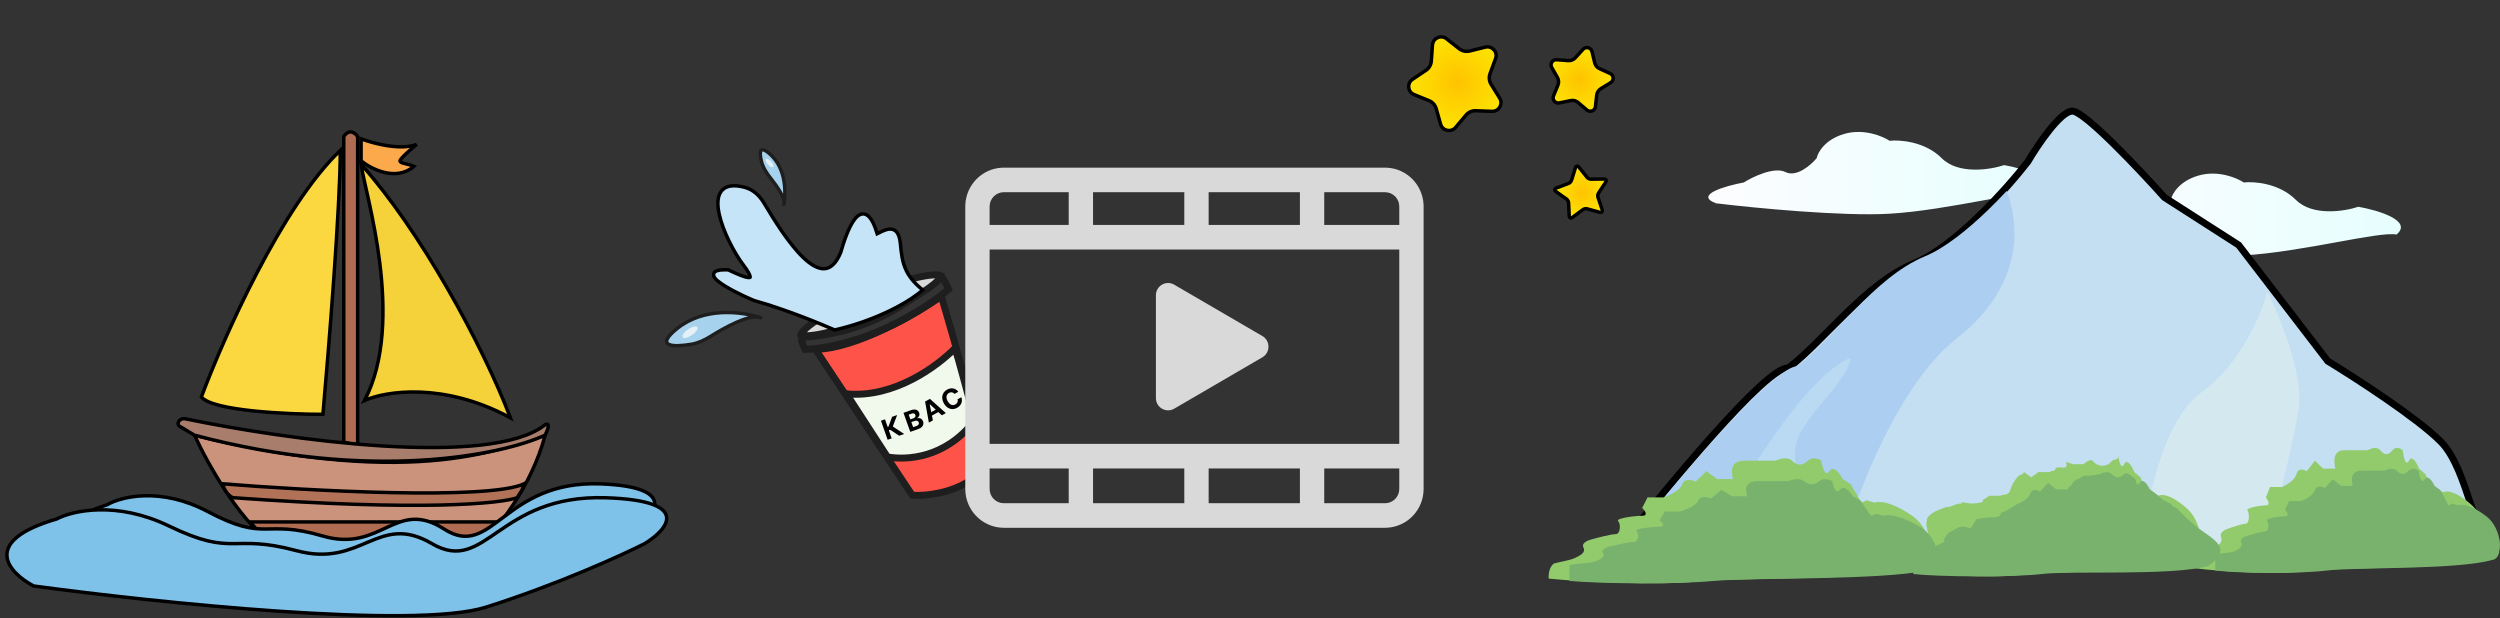 <svg width="360" height="89" viewBox="0 0 360 89" fill="none" xmlns="http://www.w3.org/2000/svg">
<rect x="0" y="0" width="360" height="89" fill="#333333" stroke="none"/>
<path d="M206.278 6.474C206.35 5.475 207.509 4.962 208.297 5.581L210.129 7.022C210.553 7.355 211.107 7.474 211.63 7.345L213.892 6.786C214.865 6.545 215.712 7.49 215.366 8.431L214.561 10.618C214.376 11.124 214.434 11.688 214.719 12.146L215.95 14.125C216.479 14.975 215.842 16.072 214.841 16.034L212.511 15.946C211.973 15.925 211.455 16.154 211.107 16.566L209.605 18.349C208.959 19.114 207.72 18.848 207.447 17.884L206.811 15.642C206.664 15.123 206.287 14.7 205.787 14.497L203.628 13.62C202.7 13.243 202.571 11.981 203.403 11.423L205.339 10.126C205.787 9.826 206.071 9.336 206.11 8.799L206.278 6.474Z" fill="url(#paint0_radial_444_23)" stroke="black" stroke-width="0.5"/>
<path d="M227.964 7.096C228.37 6.652 229.106 6.841 229.247 7.426L229.637 9.044C229.728 9.418 229.986 9.731 230.336 9.89L231.852 10.577C232.399 10.826 232.447 11.585 231.935 11.899L230.516 12.771C230.188 12.972 229.971 13.314 229.928 13.697L229.743 15.351C229.676 15.948 228.968 16.228 228.51 15.838L227.244 14.758C226.951 14.508 226.558 14.407 226.181 14.484L224.551 14.819C223.962 14.94 223.477 14.354 223.707 13.799L224.342 12.26C224.489 11.904 224.464 11.5 224.274 11.165L223.451 9.718C223.155 9.195 223.562 8.553 224.161 8.6L225.821 8.729C226.205 8.759 226.582 8.609 226.842 8.325L227.964 7.096Z" fill="url(#paint1_radial_444_23)" stroke="black" stroke-width="0.5"/>
<path d="M226.882 24.092C226.942 23.902 227.191 23.855 227.316 24.011L228.524 25.521C228.668 25.702 228.887 25.806 229.118 25.803L231.052 25.78C231.252 25.777 231.373 26 231.264 26.167L230.2 27.782C230.073 27.975 230.042 28.216 230.116 28.435L230.736 30.266C230.8 30.456 230.626 30.641 230.432 30.588L228.568 30.075C228.345 30.014 228.107 30.059 227.921 30.197L226.371 31.352C226.21 31.472 225.981 31.363 225.972 31.163L225.882 29.232C225.872 29.002 225.756 28.788 225.567 28.655L223.989 27.537C223.826 27.421 223.858 27.169 224.046 27.099L225.855 26.417C226.071 26.336 226.238 26.159 226.307 25.939L226.882 24.092Z" fill="url(#paint2_radial_444_23)" stroke="black" stroke-width="0.5"/>
<path d="M131.362 71.314L117.418 50.295C123.177 50.264 131.912 45.199 135.56 42.671C137.403 48.964 141.29 62.602 142.094 66.804C139.438 70.787 133.833 71.47 131.362 71.314Z" fill="#FE5348"/>
<path d="M127.788 65.801L121.895 56.715C128.809 57.367 135.023 52.68 137.517 50.15C137.962 51.445 139.043 55.616 140.387 60.506C136.098 66.103 130.453 66.262 127.788 65.801Z" fill="#F1F8EC"/>
<path d="M131.362 71.314L117.418 50.295C123.177 50.264 131.912 45.199 135.56 42.671C137.403 48.964 141.29 62.602 142.094 66.804C139.438 70.787 133.833 71.47 131.362 71.314Z" stroke="#1E1E1E"/>
<path d="M127.788 65.801L121.895 56.715C128.809 57.367 135.023 52.68 137.517 50.15C137.962 51.445 139.043 55.616 140.387 60.506C136.098 66.103 130.453 66.262 127.788 65.801Z" stroke="#1E1E1E"/>
<path d="M115.946 50.32C115.946 50.32 114.959 48.604 115.705 48.557C126.333 47.885 132.565 42.117 135.367 39.874C135.58 39.703 136.185 40.63 136.608 41.638C128.521 48.356 119.464 50.226 115.946 50.32Z" stroke="#1E1E1E"/>
<path d="M124.777 42.408C127.679 41.188 130.389 40.314 132.418 39.882C133.437 39.666 134.259 39.566 134.839 39.58C135.131 39.587 135.331 39.624 135.455 39.67C135.502 39.687 135.529 39.703 135.544 39.713C135.541 39.731 135.533 39.762 135.513 39.807C135.458 39.928 135.344 40.096 135.145 40.309C134.75 40.734 134.103 41.251 133.236 41.827C131.507 42.974 128.986 44.298 126.083 45.518C123.181 46.738 120.471 47.612 118.442 48.044C117.423 48.261 116.601 48.361 116.021 48.346C115.73 48.339 115.53 48.303 115.406 48.257C115.358 48.24 115.33 48.224 115.315 48.214C115.319 48.196 115.327 48.165 115.348 48.12C115.402 47.999 115.516 47.83 115.715 47.617C116.11 47.193 116.757 46.675 117.625 46.099C119.353 44.952 121.874 43.628 124.777 42.408Z" fill="#D9D9D9" stroke="#1E1E1E"/>
<path d="M109.552 45.772C109.456 45.738 109.353 45.703 109.246 45.669C107.738 45.357 104.54 47.045 102.318 48.44C101.469 48.972 100.555 49.406 99.567 49.572C96.928 50.013 94.204 49.951 97.552 47.272C101.387 44.204 106.753 44.874 109.246 45.669C109.358 45.692 109.46 45.726 109.552 45.772Z" fill="#A6D2ED" stroke="#1E1E1E" stroke-width="0.5" stroke-linejoin="round"/>
<ellipse cx="99.368" cy="47.835" rx="1.279" ry="0.5" transform="rotate(-34.603 99.368 47.835)" fill="#E5F1F6"/>
<path d="M112.865 29.442C112.878 29.38 112.89 29.315 112.903 29.246C112.962 28.413 111.984 26.936 111.057 25.771C110.446 25.003 109.879 24.176 109.641 23.211C109.309 21.867 109.369 20.772 111.015 22.321C113.157 24.338 113.181 27.656 112.903 29.246C112.897 29.316 112.885 29.382 112.865 29.442Z" fill="#A6D2ED" stroke="#1E1E1E" stroke-width="0.5" stroke-linejoin="round"/>
<ellipse cx="0.768" cy="0.309" rx="0.768" ry="0.309" transform="matrix(0.676 0.737 -0.725 0.689 110.526 22.699)" fill="#E5F1F6"/>
<path d="M103.854 27.551C104.449 26.753 105.569 26.532 107.25 26.978C108.445 27.295 109.374 28.171 109.988 29.198C111.45 31.641 113.589 35.124 115.713 37.134C116.782 38.146 117.794 38.731 118.674 38.698C119.516 38.665 120.353 38.053 121.062 36.364C121.265 35.642 121.553 34.714 121.901 33.828C122.249 32.941 122.665 32.073 123.13 31.501C123.362 31.216 123.623 30.983 123.915 30.87C124.223 30.752 124.545 30.777 124.853 30.974C125.146 31.162 125.414 31.497 125.664 31.975C125.887 32.399 126.102 32.954 126.315 33.655C126.569 33.525 126.841 33.386 127.101 33.272C127.454 33.116 127.832 32.988 128.19 32.988C128.566 32.988 128.915 33.131 129.177 33.492C129.427 33.836 129.585 34.36 129.654 35.097C129.79 36.541 129.924 37.771 130.509 38.971C130.955 39.885 131.672 40.794 132.88 41.759C131.014 43.368 127.9 45.07 124.194 46.362C122.818 46.841 121.469 47.224 120.193 47.513C115.005 45.255 110.515 43.807 108.801 43.338C108.796 43.337 108.791 43.338 108.788 43.337C108.772 43.334 108.755 43.328 108.739 43.324C108.708 43.314 108.668 43.3 108.625 43.283C108.538 43.251 108.421 43.205 108.283 43.147C108.006 43.031 107.633 42.866 107.213 42.669C106.373 42.276 105.333 41.753 104.478 41.234C104.051 40.975 103.663 40.712 103.367 40.465C103.22 40.342 103.089 40.217 102.988 40.095C102.89 39.975 102.805 39.842 102.769 39.7C102.73 39.548 102.748 39.385 102.854 39.245C102.951 39.116 103.101 39.033 103.266 38.979C103.513 38.897 103.862 38.855 104.322 38.851L104.82 38.859L104.87 38.861L104.916 38.882C105.391 39.105 105.943 39.365 106.463 39.577C106.991 39.791 107.457 39.943 107.769 39.967C107.93 39.98 107.996 39.953 108.013 39.941C108.015 39.939 108.017 39.937 108.02 39.93C108.024 39.918 108.03 39.887 108.022 39.828C108.005 39.706 107.935 39.511 107.775 39.225C107.616 38.944 107.378 38.59 107.044 38.153C105.771 36.483 104.085 33.315 103.55 30.768C103.416 30.129 103.351 29.518 103.388 28.974C103.425 28.431 103.565 27.938 103.854 27.551Z" fill="#C5E4F8"/>
<path d="M103.854 27.551L103.653 27.402L103.653 27.402L103.854 27.551ZM107.25 26.978L107.314 26.736L107.314 26.736L107.25 26.978ZM109.988 29.198L109.774 29.326L109.774 29.326L109.988 29.198ZM115.713 37.134L115.541 37.316L115.541 37.316L115.713 37.134ZM118.674 38.698L118.684 38.947L118.684 38.947L118.674 38.698ZM121.062 36.364L121.292 36.46L121.298 36.446L121.302 36.431L121.062 36.364ZM121.901 33.828L121.668 33.737L121.668 33.737L121.901 33.828ZM123.13 31.501L122.936 31.344L122.936 31.344L123.13 31.501ZM123.915 30.87L123.826 30.637L123.825 30.637L123.915 30.87ZM124.853 30.974L124.988 30.763L124.987 30.763L124.853 30.974ZM125.664 31.975L125.886 31.859L125.886 31.859L125.664 31.975ZM126.315 33.655L126.075 33.727L126.162 34.013L126.428 33.877L126.315 33.655ZM127.101 33.272L127 33.043L127 33.043L127.101 33.272ZM128.19 32.988L128.19 32.738H128.19V32.988ZM129.177 33.492L129.379 33.345L129.379 33.345L129.177 33.492ZM129.654 35.097L129.903 35.074V35.074L129.654 35.097ZM130.509 38.971L130.284 39.081L130.284 39.081L130.509 38.971ZM132.88 41.759L133.043 41.949L133.271 41.752L133.036 41.564L132.88 41.759ZM124.194 46.362L124.277 46.598H124.277L124.194 46.362ZM120.193 47.513L120.093 47.742L120.168 47.775L120.248 47.757L120.193 47.513ZM108.801 43.338L108.867 43.097L108.859 43.095L108.851 43.093L108.801 43.338ZM108.788 43.337L108.731 43.581L108.738 43.582L108.788 43.337ZM108.739 43.324L108.665 43.562L108.665 43.562L108.739 43.324ZM108.625 43.283L108.538 43.518L108.538 43.518L108.625 43.283ZM108.283 43.147L108.187 43.377L108.187 43.377L108.283 43.147ZM107.213 42.669L107.107 42.896L107.107 42.896L107.213 42.669ZM104.478 41.234L104.348 41.447L104.348 41.447L104.478 41.234ZM103.367 40.465L103.207 40.657L103.207 40.657L103.367 40.465ZM102.988 40.095L102.796 40.254L102.796 40.254L102.988 40.095ZM102.769 39.7L102.527 39.762L102.527 39.763L102.769 39.7ZM102.854 39.245L102.654 39.094L102.654 39.094L102.854 39.245ZM103.266 38.979L103.187 38.742L103.187 38.742L103.266 38.979ZM104.322 38.851L104.326 38.601L104.32 38.601L104.322 38.851ZM104.82 38.859L104.83 38.609L104.824 38.609L104.82 38.859ZM104.87 38.861L104.976 38.634L104.931 38.613L104.88 38.611L104.87 38.861ZM104.916 38.882L105.022 38.656L105.022 38.656L104.916 38.882ZM106.463 39.577L106.369 39.808L106.369 39.808L106.463 39.577ZM107.769 39.967L107.749 40.216L107.749 40.216L107.769 39.967ZM108.013 39.941L108.16 40.143L108.16 40.143L108.013 39.941ZM108.02 39.93L108.257 40.01L108.257 40.008L108.02 39.93ZM108.022 39.828L108.269 39.795L108.269 39.795L108.022 39.828ZM107.775 39.225L107.992 39.102L107.992 39.102L107.775 39.225ZM107.044 38.153L107.243 38.001L107.243 38.001L107.044 38.153ZM103.55 30.768L103.305 30.819L103.305 30.819L103.55 30.768ZM103.388 28.974L103.138 28.957L103.138 28.957L103.388 28.974ZM103.854 27.551L104.054 27.701C104.554 27.03 105.534 26.781 107.186 27.22L107.25 26.978L107.314 26.736C105.604 26.282 104.344 26.476 103.653 27.402L103.854 27.551ZM107.25 26.978L107.186 27.22C108.3 27.515 109.182 28.337 109.774 29.326L109.988 29.198L110.203 29.069C109.566 28.005 108.59 27.075 107.314 26.736L107.25 26.978ZM109.988 29.198L109.774 29.326C111.231 31.763 113.387 35.277 115.541 37.316L115.713 37.134L115.885 36.953C113.79 34.97 111.669 31.52 110.203 29.069L109.988 29.198ZM115.713 37.134L115.541 37.316C116.618 38.335 117.695 38.985 118.684 38.947L118.674 38.698L118.664 38.448C117.893 38.477 116.947 37.958 115.885 36.953L115.713 37.134ZM118.674 38.698L118.684 38.947C119.67 38.909 120.568 38.186 121.292 36.46L121.062 36.364L120.831 36.267C120.137 37.921 119.362 38.421 118.664 38.448L118.674 38.698ZM121.062 36.364L121.302 36.431C121.505 35.714 121.79 34.795 122.133 33.92L121.901 33.828L121.668 33.737C121.316 34.633 121.026 35.57 120.821 36.296L121.062 36.364ZM121.901 33.828L122.133 33.92C122.479 33.037 122.885 32.199 123.324 31.659L123.13 31.501L122.936 31.344C122.446 31.947 122.018 32.845 121.668 33.737L121.901 33.828ZM123.13 31.501L123.324 31.659C123.543 31.389 123.772 31.194 124.005 31.104L123.915 30.87L123.825 30.637C123.475 30.772 123.18 31.044 122.936 31.344L123.13 31.501ZM123.915 30.87L124.005 31.104C124.238 31.014 124.477 31.031 124.718 31.184L124.853 30.974L124.987 30.763C124.613 30.524 124.208 30.491 123.826 30.637L123.915 30.87ZM124.853 30.974L124.718 31.184C124.958 31.339 125.201 31.63 125.443 32.091L125.664 31.975L125.886 31.859C125.626 31.364 125.333 30.985 124.988 30.763L124.853 30.974ZM125.664 31.975L125.443 32.091C125.656 32.496 125.866 33.035 126.075 33.727L126.315 33.655L126.554 33.582C126.339 32.873 126.118 32.302 125.886 31.859L125.664 31.975ZM126.315 33.655L126.428 33.877C126.684 33.747 126.95 33.611 127.201 33.501L127.101 33.272L127 33.043C126.733 33.16 126.454 33.303 126.201 33.432L126.315 33.655ZM127.101 33.272L127.201 33.501C127.547 33.349 127.886 33.238 128.19 33.238L128.19 32.988V32.738C127.778 32.738 127.361 32.884 127 33.043L127.101 33.272ZM128.19 32.988L128.19 33.238C128.494 33.238 128.764 33.348 128.975 33.639L129.177 33.492L129.379 33.345C129.065 32.913 128.638 32.738 128.19 32.738L128.19 32.988ZM129.177 33.492L128.975 33.638C129.186 33.929 129.338 34.401 129.406 35.12L129.654 35.097L129.903 35.074C129.833 34.319 129.668 33.742 129.379 33.345L129.177 33.492ZM129.654 35.097L129.406 35.12C129.541 36.56 129.676 37.834 130.284 39.081L130.509 38.971L130.734 38.861C130.171 37.708 130.039 36.522 129.903 35.074L129.654 35.097ZM130.509 38.971L130.284 39.081C130.749 40.034 131.492 40.97 132.724 41.955L132.88 41.759L133.036 41.564C131.851 40.617 131.16 39.736 130.734 38.861L130.509 38.971ZM132.88 41.759L132.717 41.57C130.882 43.152 127.8 44.841 124.112 46.126L124.194 46.362L124.277 46.598C128.001 45.3 131.146 43.585 133.043 41.949L132.88 41.759ZM124.194 46.362L124.112 46.126C122.744 46.602 121.405 46.982 120.137 47.269L120.193 47.513L120.248 47.757C121.534 47.465 122.891 47.081 124.277 46.598L124.194 46.362ZM120.193 47.513L120.292 47.284C115.094 45.021 110.593 43.569 108.867 43.097L108.801 43.338L108.735 43.579C110.437 44.044 114.916 45.489 120.093 47.742L120.193 47.513ZM108.801 43.338L108.851 43.093C108.837 43.09 108.826 43.089 108.817 43.089C108.808 43.088 108.801 43.088 108.798 43.088C108.798 43.088 108.797 43.088 108.797 43.088C108.796 43.088 108.796 43.088 108.797 43.088C108.797 43.088 108.799 43.088 108.801 43.088C108.804 43.088 108.808 43.088 108.814 43.089C108.82 43.089 108.828 43.09 108.838 43.092L108.788 43.337L108.738 43.582C108.749 43.584 108.758 43.586 108.765 43.586C108.772 43.587 108.777 43.587 108.78 43.587C108.784 43.587 108.787 43.587 108.788 43.587C108.789 43.587 108.789 43.587 108.789 43.587C108.79 43.587 108.789 43.587 108.789 43.587C108.789 43.587 108.784 43.587 108.778 43.587C108.771 43.587 108.762 43.585 108.751 43.583L108.801 43.338ZM108.788 43.337L108.845 43.094C108.838 43.092 108.828 43.089 108.813 43.085L108.739 43.324L108.665 43.562C108.682 43.568 108.706 43.575 108.731 43.581L108.788 43.337ZM108.739 43.324L108.813 43.085C108.789 43.077 108.755 43.065 108.712 43.049L108.625 43.283L108.538 43.518C108.582 43.534 108.626 43.55 108.665 43.562L108.739 43.324ZM108.625 43.283L108.712 43.049C108.629 43.018 108.516 42.973 108.38 42.916L108.283 43.147L108.187 43.377C108.327 43.436 108.447 43.484 108.538 43.518L108.625 43.283ZM108.283 43.147L108.38 42.916C108.107 42.802 107.737 42.638 107.319 42.443L107.213 42.669L107.107 42.896C107.53 43.094 107.906 43.26 108.187 43.377L108.283 43.147ZM107.213 42.669L107.319 42.443C106.483 42.052 105.452 41.532 104.607 41.02L104.478 41.234L104.348 41.447C105.214 41.973 106.263 42.501 107.107 42.896L107.213 42.669ZM104.478 41.234L104.607 41.02C104.185 40.764 103.81 40.509 103.528 40.273L103.367 40.465L103.207 40.657C103.516 40.916 103.916 41.186 104.348 41.447L104.478 41.234ZM103.367 40.465L103.528 40.273C103.387 40.156 103.269 40.042 103.181 39.936L102.988 40.095L102.796 40.254C102.91 40.392 103.052 40.528 103.207 40.657L103.367 40.465ZM102.988 40.095L103.181 39.936C103.093 39.829 103.034 39.729 103.011 39.638L102.769 39.7L102.527 39.763C102.576 39.955 102.686 40.122 102.796 40.254L102.988 40.095ZM102.769 39.7L103.011 39.639C102.988 39.548 103 39.466 103.054 39.395L102.854 39.245L102.654 39.094C102.496 39.305 102.472 39.548 102.527 39.762L102.769 39.7ZM102.854 39.245L103.053 39.395C103.107 39.324 103.202 39.263 103.344 39.216L103.266 38.979L103.187 38.742C102.999 38.804 102.794 38.908 102.654 39.094L102.854 39.245ZM103.266 38.979L103.344 39.216C103.554 39.147 103.873 39.105 104.325 39.101L104.322 38.851L104.32 38.601C103.851 38.605 103.471 38.648 103.187 38.742L103.266 38.979ZM104.322 38.851L104.319 39.101L104.817 39.109L104.82 38.859L104.824 38.609L104.326 38.601L104.322 38.851ZM104.82 38.859L104.811 39.109L104.86 39.111L104.87 38.861L104.88 38.611L104.83 38.609L104.82 38.859ZM104.87 38.861L104.764 39.087L104.81 39.109L104.916 38.882L105.022 38.656L104.976 38.634L104.87 38.861ZM104.916 38.882L104.81 39.109C105.283 39.33 105.841 39.593 106.369 39.808L106.463 39.577L106.557 39.345C106.044 39.136 105.499 38.879 105.022 38.656L104.916 38.882ZM106.463 39.577L106.369 39.808C106.896 40.023 107.395 40.189 107.749 40.216L107.769 39.967L107.788 39.718C107.519 39.697 107.086 39.56 106.557 39.345L106.463 39.577ZM107.769 39.967L107.749 40.216C107.845 40.224 107.923 40.221 107.987 40.21C108.044 40.2 108.108 40.181 108.16 40.143L108.013 39.941L107.866 39.739C107.886 39.724 107.902 39.718 107.905 39.717C107.91 39.715 107.91 39.716 107.903 39.717C107.889 39.719 107.853 39.723 107.788 39.718L107.769 39.967ZM108.013 39.941L108.16 40.143C108.168 40.137 108.196 40.117 108.221 40.081C108.242 40.051 108.252 40.023 108.257 40.01L108.02 39.93L107.783 39.851C107.785 39.845 107.793 39.821 107.812 39.794C107.834 39.761 107.86 39.743 107.866 39.739L108.013 39.941ZM108.02 39.93L108.257 40.008C108.276 39.951 108.281 39.88 108.269 39.795L108.022 39.828L107.774 39.862C107.776 39.877 107.775 39.883 107.776 39.882C107.776 39.881 107.776 39.878 107.777 39.873C107.778 39.869 107.779 39.862 107.782 39.852L108.02 39.93ZM108.022 39.828L108.269 39.795C108.246 39.625 108.159 39.398 107.992 39.102L107.775 39.225L107.557 39.348C107.712 39.623 107.763 39.786 107.774 39.862L108.022 39.828ZM107.775 39.225L107.992 39.102C107.826 38.807 107.58 38.444 107.243 38.001L107.044 38.153L106.845 38.304C107.175 38.737 107.406 39.08 107.557 39.348L107.775 39.225ZM107.044 38.153L107.243 38.001C105.986 36.353 104.321 33.219 103.795 30.716L103.55 30.768L103.305 30.819C103.85 33.411 105.555 36.612 106.845 38.304L107.044 38.153ZM103.55 30.768L103.795 30.716C103.663 30.091 103.602 29.504 103.637 28.991L103.388 28.974L103.138 28.957C103.099 29.531 103.168 30.166 103.305 30.819L103.55 30.768ZM103.388 28.974L103.637 28.991C103.672 28.478 103.804 28.036 104.054 27.701L103.854 27.551L103.653 27.402C103.327 27.839 103.178 28.384 103.138 28.957L103.388 28.974Z" fill="black"/>
<path d="M129.48 62.746L128.188 61.885L127.99 61.955L128.4 63.125L127.82 63.328L126.857 60.583L127.437 60.38L127.822 61.476L127.938 61.435L128.465 60.019L129.188 59.766L128.563 61.415L130.2 62.493L129.48 62.746Z" fill="black"/>
<path d="M131.079 62.19L130.104 59.449L131.201 59.058C131.403 58.986 131.582 58.957 131.738 58.968C131.894 58.98 132.025 59.027 132.13 59.109C132.235 59.19 132.312 59.3 132.361 59.437C132.399 59.544 132.412 59.646 132.398 59.742C132.383 59.838 132.348 59.925 132.291 60.003C132.235 60.08 132.164 60.147 132.076 60.202L132.085 60.229C132.191 60.196 132.299 60.191 132.41 60.213C132.521 60.235 132.623 60.284 132.715 60.362C132.806 60.439 132.876 60.545 132.924 60.68C132.976 60.825 132.986 60.968 132.954 61.108C132.923 61.246 132.849 61.374 132.733 61.489C132.616 61.605 132.455 61.7 132.25 61.773L131.079 62.19ZM131.49 61.51L131.963 61.342C132.124 61.284 132.231 61.211 132.283 61.123C132.335 61.035 132.342 60.938 132.305 60.835C132.278 60.759 132.236 60.699 132.179 60.654C132.122 60.609 132.054 60.582 131.974 60.573C131.895 60.564 131.81 60.576 131.717 60.609L131.231 60.782L131.49 61.51ZM131.092 60.389L131.521 60.237C131.601 60.208 131.666 60.169 131.718 60.12C131.77 60.069 131.805 60.011 131.822 59.947C131.84 59.882 131.837 59.814 131.811 59.742C131.776 59.642 131.712 59.575 131.62 59.54C131.529 59.504 131.419 59.509 131.29 59.554L130.85 59.711L131.092 60.389Z" fill="black"/>
<path d="M134.335 60.531L133.76 60.854L133.213 57.825L133.904 57.438L136.202 59.484L135.627 59.806L133.893 58.206L133.874 58.217L134.335 60.531ZM133.739 59.554L135.097 58.792L135.332 59.211L133.974 59.973L133.739 59.554Z" fill="black"/>
<path d="M137.991 56.417L137.448 56.722C137.399 56.657 137.344 56.606 137.283 56.569C137.221 56.53 137.156 56.505 137.086 56.493C137.016 56.481 136.944 56.483 136.87 56.497C136.796 56.511 136.723 56.539 136.651 56.58C136.519 56.653 136.423 56.75 136.362 56.87C136.301 56.989 136.278 57.126 136.294 57.279C136.309 57.433 136.366 57.597 136.465 57.773C136.567 57.954 136.679 58.091 136.801 58.184C136.925 58.276 137.053 58.327 137.186 58.335C137.318 58.343 137.449 58.311 137.577 58.239C137.648 58.199 137.71 58.152 137.76 58.099C137.811 58.045 137.851 57.987 137.878 57.923C137.905 57.859 137.92 57.792 137.922 57.722C137.924 57.651 137.913 57.578 137.887 57.503L138.431 57.201C138.482 57.326 138.51 57.458 138.515 57.597C138.52 57.736 138.499 57.874 138.452 58.012C138.406 58.148 138.332 58.278 138.23 58.4C138.129 58.521 137.997 58.627 137.834 58.719C137.608 58.846 137.377 58.908 137.141 58.906C136.906 58.903 136.682 58.833 136.47 58.697C136.259 58.56 136.076 58.354 135.921 58.078C135.766 57.801 135.686 57.537 135.681 57.285C135.676 57.032 135.735 56.805 135.856 56.603C135.977 56.401 136.149 56.237 136.372 56.112C136.519 56.029 136.667 55.974 136.816 55.945C136.965 55.915 137.111 55.913 137.253 55.937C137.394 55.961 137.528 56.013 137.653 56.092C137.778 56.172 137.891 56.28 137.991 56.417Z" fill="black"/>
<path fill-rule="evenodd" clip-rule="evenodd" d="M199.737 75.992C202.669 75.842 205 73.397 205 70.402V29.741L204.993 29.453C204.849 26.59 202.574 24.295 199.737 24.15L199.451 24.143H144.549L144.263 24.15C141.426 24.295 139.151 26.59 139.007 29.453L139 29.741V70.402C139 73.397 141.331 75.842 144.263 75.992L144.549 76H199.451L199.737 75.992ZM142.504 29.741C142.504 28.602 143.42 27.678 144.549 27.678H153.894V32.393H142.504V29.741ZM174.044 27.678H187.186V32.393H174.044V27.678ZM190.69 27.678H199.451C200.58 27.678 201.496 28.602 201.496 29.741V32.393H190.69V27.678ZM157.398 27.678H170.54V32.393H157.398V27.678ZM142.504 35.928H201.496V63.919H142.504V35.928ZM144.549 72.464C143.42 72.464 142.504 71.541 142.504 70.402V67.455H153.894V72.464H144.549ZM157.398 67.455H170.54V72.464H157.398V67.455ZM174.044 67.455H187.186V72.464H174.044V67.455ZM190.69 67.455H201.496V70.402C201.496 71.505 200.637 72.406 199.556 72.461L199.451 72.464H190.69V67.455Z" fill="#D9D9D9"/>
<path d="M181.783 51.453C182.951 50.772 182.951 49.071 181.783 48.391L169.08 40.991C167.912 40.31 166.451 41.161 166.451 42.522V57.322C166.451 58.683 167.912 59.533 169.08 58.853L181.783 51.453Z" fill="#D9D9D9"/>
<path d="M52 23.165V20C56.48 21.582 59.2 21.187 60 20.791C59.2 21.451 57.6 22.848 57.6 23.165C57.6 23.561 58.8 23.561 59.6 23.956C57.04 26.172 53.467 24.352 52 23.165Z" fill="#FBA94A" stroke="black" stroke-width="0.5"/>
<path d="M51.5 64.163L49.5 63.663V19.663C50.3 18.463 51.167 19.163 51.5 19.663V64.163Z" fill="#B06C51" stroke="black" stroke-width="0.5"/>
<path d="M40 78.663C35.2 76.263 30 66.996 28 62.663C60.5 70.663 73 64.163 78.5 62.663C76.5 70.263 71.333 76.496 69 78.663H40Z" fill="#CB927C" stroke="black" stroke-width="0.5"/>
<path d="M25.859 61.378L28 62.663C53.6 69.463 72.333 65.496 78.5 62.663C78.833 61.996 79.3 60.763 78.5 61.163C70.624 67.463 41.106 63.297 26.673 60.304C26.27 60.22 25.872 60.42 25.687 60.788C25.582 60.999 25.657 61.257 25.859 61.378Z" fill="#A87D6C" stroke="black" stroke-width="0.5"/>
<path d="M75.5 69.663C70.3 72.063 44.333 70.663 32 69.663C32.167 69.996 32.5 71.163 33.5 71.663C61.1 73.663 72.167 72.496 74.5 71.663C75 70.663 75 71.163 75.5 69.663Z" fill="#B27258" stroke="black" stroke-width="0.5"/>
<path d="M40 78.663C39.2 78.663 37 76.329 36 75.163H72L69 78.663H40Z" fill="#B06C51" stroke="black" stroke-width="0.5"/>
<path d="M49 21.663C40.6 29.663 32.167 48.663 29 57.163C30.6 59.163 41.333 59.663 46.5 59.663C47.333 50.329 49 29.663 49 21.663Z" fill="#FBD740" stroke="black" stroke-width="0.5"/>
<path d="M73.5 60.163C63.9 54.963 55.5 56.329 52.5 57.663C58.5 46.163 52.5 27.663 52 23.663C60.5 33.163 69.5 49.663 73.5 60.163Z" fill="#F5D239" stroke="black" stroke-width="0.5"/>
<path d="M29.942 73.678C23.142 70.079 17.442 71.512 15.442 72.678C5.442 75.878 9.276 80.345 12.442 82.178C28.109 84.512 61.742 88.379 70.942 85.178C80.142 81.978 88.442 77.845 91.442 76.178C94.442 74.178 97.642 70.079 86.442 69.678C72.442 69.178 70.942 80.678 63.942 76.178C56.942 71.678 54.942 79.678 46.442 77.178C37.942 74.678 38.442 78.178 29.942 73.678Z" fill="#7FC2E9" stroke="black" stroke-width="0.5"/>
<path d="M24.327 75.743C16.753 72.085 10.404 73.541 8.176 74.727C-2.963 77.978 1.307 82.516 4.834 84.379C22.285 86.75 59.748 90.679 69.995 87.427C80.242 84.176 89.487 79.976 92.829 78.283C96.171 76.251 99.735 72.085 87.26 71.679C71.666 71.171 69.995 82.855 62.198 78.283C54.401 73.711 52.173 81.839 42.705 79.299C33.238 76.759 33.795 80.315 24.327 75.743Z" fill="#7FC2E9" stroke="black" stroke-width="0.5"/>
<path d="M272.101 30.775C265.301 31.175 252.601 29.942 247.101 29.275C243.901 28.075 248.434 26.775 251.101 26.275C252.434 25.442 255.501 23.975 257.101 24.775C258.701 25.575 260.767 23.775 261.601 22.775C261.767 21.942 262.801 20.075 265.601 19.275C268.401 18.475 271.101 19.608 272.101 20.275C273.601 20.108 277.201 20.375 279.601 22.775C282.001 25.175 286.601 24.442 288.601 23.775C291.434 24.275 296.501 25.775 294.101 27.775C291.601 27.275 280.601 30.275 272.101 30.775Z" fill="url(#paint3_linear_444_23)"/>
<path d="M323.101 36.775C316.301 37.175 303.601 35.942 298.101 35.275C294.901 34.075 299.434 32.775 302.101 32.275C303.434 31.442 306.501 29.975 308.101 30.775C309.701 31.575 311.767 29.775 312.601 28.775C312.767 27.942 313.801 26.075 316.601 25.275C319.401 24.475 322.101 25.608 323.101 26.275C324.601 26.108 328.201 26.375 330.601 28.775C333.001 31.175 337.601 30.442 339.601 29.775C342.434 30.275 347.501 31.775 345.101 33.775C342.601 33.275 331.601 36.275 323.101 36.775Z" fill="url(#paint4_linear_444_23)"/>
<path d="M257.5 53C254.421 52.657 239.842 70.429 233 79H360C356.152 79 355.724 67.857 351.448 63.571C348.027 60.143 339.19 54.429 335.199 52L322.37 35.286L311.68 28.429C307.974 24.286 300.135 16 298.424 16C296.714 16 293.435 20.857 292.01 23.286C289.017 27.143 281.576 35.457 275.761 37.857C268.492 40.857 262.631 49.143 257.5 53Z" fill="#C4DFF2" stroke="black"/>
<path d="M288.962 27.5C289.736 29.535 290.245 32.068 290.03 34.839C289.69 39.242 287.531 44.201 281.828 48.682C276.338 52.996 271.794 61.139 268.346 69.65C267.138 72.63 266.072 75.644 265.146 78.538H234L234.324 78.132C237.747 73.844 243.075 67.432 247.934 62.134C250.362 59.485 252.678 57.109 254.582 55.416C255.533 54.57 256.388 53.889 257.107 53.429C257.467 53.199 257.799 53.02 258.097 52.903C258.349 52.805 258.591 52.745 258.812 52.748C261.338 50.829 264.069 47.675 267.106 44.577C270.154 41.469 273.5 38.435 277.186 36.914C280.047 35.733 283.333 33.084 286.29 30.227C287.225 29.323 288.122 28.399 288.962 27.5Z" fill="#ACCEF1"/>
<path d="M266.5 51.5C259.7 54.3 250 70.667 246 78.5H254.5C256 75.667 258.9 69.1 258.5 65.5C258 61 266 55.5 266.5 51.5Z" fill="#BADAF3"/>
<path d="M317 56.5C311.4 60.5 309 72.833 308.5 78.5H326.5C327.667 74 330.2 63.8 331 59C331.8 54.2 328.333 45.667 326.5 42C325.667 45.167 322.6 52.5 317 56.5Z" fill="#D4E8EF"/>
<path d="M332.464 82.225C328.23 82.83 319.724 82.319 316 81.815C316 81.311 316 80.269 316.568 79.651C317.419 79.341 318.352 79.201 318.94 78.823C319.528 78.445 320.116 78.067 319.822 77.31C319.587 76.705 320.312 76.302 320.704 76.176C321.39 75.924 322.88 75.42 323.35 75.42C323.938 75.42 323.938 73.908 323.644 73.53C323.35 73.152 325.408 72.773 326.29 72.773C326.996 72.773 326.584 72.017 326.29 71.639L326.878 70.127H328.642C329.23 69.875 330.465 69.144 330.7 68.237C330.935 67.329 331.778 67.606 332.17 67.859L332.464 67.481L333.346 66.346L334.522 67.481H336.286C336.188 67.102 336.051 66.195 336.286 65.59C336.521 64.985 337.168 64.834 337.462 64.834H338.638H340.99C341.382 64.582 342.284 64.229 342.754 64.834C343.342 65.59 343.93 65.59 344.518 64.834C344.988 64.229 345.694 64.582 345.988 64.834C346.086 65.716 346.4 67.254 346.87 66.346C347.34 65.439 348.046 66.724 348.34 67.481L349.222 68.237L350.398 70.883L350.986 70.549L351.868 70.883C352.26 70.631 353.632 70.656 355.984 72.773C358.336 74.891 358.63 80.127 356.866 80.379C351.574 82.143 336.698 81.62 332.464 82.225Z" fill="#92CB6C"/>
<path d="M335.072 82.155C330.939 82.656 322.635 82.572 319 82.155V79.967C319 79.655 321.296 79.655 321.87 79.342C322.444 79.029 323.018 78.717 322.731 78.092C322.501 77.592 323.209 77.258 323.592 77.154C324.262 76.946 325.716 76.529 326.175 76.529C326.749 76.529 326.749 75.278 326.462 74.966C326.175 74.653 328.184 74.341 329.045 74.341C329.734 74.341 329.332 73.715 329.045 73.403L329.619 72.153H331.341C331.915 71.944 333.12 71.34 333.35 70.59C333.58 69.839 334.402 70.069 334.785 70.277L335.072 69.964L335.933 69.026L337.081 69.964H338.803C338.707 69.652 338.573 68.901 338.803 68.401C339.033 67.901 339.664 67.776 339.951 67.776H341.099H343.395C343.778 67.568 344.658 67.276 345.117 67.776C345.691 68.401 346.265 68.401 346.839 67.776C347.298 67.276 347.987 67.568 348.274 67.776C348.37 68.505 348.676 69.777 349.135 69.026C349.594 68.276 350.283 69.339 350.57 69.964L351.431 70.59L352.579 72.778L353.153 72.501L354.014 72.778C354.397 72.569 355.736 72.59 358.032 74.341C360.328 76.091 360.615 80.421 358.893 80.629C353.727 82.088 339.205 81.655 335.072 82.155Z" fill="#79B26D"/>
<path d="M291.464 82.725C287.23 83.33 278.724 82.819 275 82.315C275 81.811 275 80.769 275.568 80.151C276.419 79.841 277.352 79.701 277.94 79.323C278.528 78.945 277 75.5 277.5 75C277.265 74.395 278.608 73.626 279 73.5C279.686 73.248 280.03 73 280.5 73C281.088 73 281.5 72.5 282.5 72.5C282.206 72.122 283.118 72.5 284 72.5C284.706 72.5 285.794 72.378 285.5 72L286.5 71.383H288C288.588 71.131 289.265 71.407 289.5 70.5C289.735 69.593 290.778 68.106 291.17 68.359L291.464 67.981L292.5 68.737L293.522 67.981H295.286C295.188 67.602 295.765 68.105 296 67.5C296.235 66.895 298.038 68.012 297.5 66.5L298.5 66.846H300C300.392 66.594 301.03 65.895 301.5 66.5C302.088 67.256 303.412 67.256 304 66.5C304.426 65.953 305.066 66.396 305.025 65.621C305.01 65.521 304.998 65.424 304.988 65.334C305.008 65.445 305.02 65.539 305.025 65.621C305.152 66.504 305.448 67.661 305.87 66.846C306.34 65.939 307.046 67.224 307.34 67.981L308.222 68.737L309.398 71.383L309.986 71.049L310.868 71.383C311.26 71.131 312.632 71.156 314.984 73.273C317.336 75.391 317.63 80.627 315.866 80.879C310.574 82.643 295.698 82.12 291.464 82.725Z" fill="#92CB6C"/>
<path d="M294.072 82.655C289.939 83.156 279.135 83.072 275.5 82.655C275.5 82.239 276 80.25 276 80C276 79.687 277.426 79.313 278 79C278.574 78.687 279.269 78.408 280 78C279.77 77.5 280.617 76.604 281 76.5C281.67 76.292 282 75.5 283.5 76C284.045 76.181 284 75.5 284.5 75C284.213 74.687 286.139 74.5 287 74.5C287.689 74.5 288.332 74.215 288.045 73.903L289 73.5L290.341 72.653C290.915 72.444 292.12 71.84 292.35 71.09C292.58 70.339 293.402 70.569 293.785 70.777L294.072 70.464L294.933 69.526L296.081 70.464H297.803C297.707 70.152 298.27 70.027 298.5 69.526C298.73 69.026 299.5 69 300 68.5H301L302.395 68.276C302.778 68.068 303.658 67.776 304.117 68.276C304.691 68.901 305.265 68.901 305.839 68.276C306.298 67.776 307.213 68.792 307.5 69C307.596 69.729 307.845 70 308.135 69.526C308.594 68.776 309.283 69.839 309.57 70.464L310.431 71.09L311.5 72L312.5 72.5L313 73.001C313.383 72.793 314.204 74.249 316.5 76C318.796 77.751 321.607 78.871 318 81.5C312.834 82.959 298.205 82.155 294.072 82.655Z" fill="#79B26D"/>
<path d="M244.56 83.725C239.016 84.33 227.877 83.819 223 83.315C223 82.811 223 81.769 223.743 81.151C224.858 80.841 226.08 80.701 226.85 80.323C227.62 79.945 228.39 79.567 228.005 78.81C227.697 78.205 228.647 77.802 229.16 77.676C230.058 77.424 232.009 76.92 232.625 76.92C233.395 76.92 233.395 75.408 233.01 75.03C232.625 74.652 235.32 74.273 236.475 74.273C237.399 74.273 236.86 73.517 236.475 73.139L237.245 71.627H239.555C240.325 71.375 241.942 70.644 242.25 69.737C242.558 68.829 243.662 69.106 244.175 69.359L244.56 68.981L245.715 67.846L247.255 68.981H249.565C249.437 68.602 249.257 67.695 249.565 67.09C249.873 66.485 250.72 66.334 251.105 66.334H252.645H255.725C256.238 66.082 257.419 65.729 258.035 66.334C258.805 67.09 259.575 67.09 260.345 66.334C260.961 65.729 261.885 66.082 262.27 66.334C262.398 67.216 262.809 68.754 263.425 67.846C264.041 66.939 264.965 68.224 265.35 68.981L266.505 69.737L268.045 72.383L268.815 72.049L269.97 72.383C270.483 72.131 272.28 72.156 275.36 74.273C278.44 76.391 278.825 81.627 276.515 81.879C269.585 83.643 250.104 83.12 244.56 83.725Z" fill="#92CB6C"/>
<path d="M246.776 83.655C241.434 84.156 230.699 84.072 226 83.655V81.467C226 81.155 228.968 81.155 229.71 80.842C230.452 80.529 231.194 80.217 230.823 79.592C230.526 79.092 231.441 78.758 231.936 78.654C232.802 78.446 234.681 78.029 235.275 78.029C236.017 78.029 236.017 76.778 235.646 76.466C235.275 76.153 237.872 75.841 238.985 75.841C239.875 75.841 239.356 75.215 238.985 74.903L239.727 73.653H241.953C242.695 73.444 244.253 72.84 244.55 72.09C244.847 71.339 245.91 71.569 246.405 71.777L246.776 71.464L247.889 70.526L249.373 71.464H251.599C251.475 71.152 251.302 70.401 251.599 69.901C251.896 69.401 252.712 69.276 253.083 69.276H254.567H257.535C258.03 69.068 259.167 68.776 259.761 69.276C260.503 69.901 261.245 69.901 261.987 69.276C262.581 68.776 263.471 69.068 263.842 69.276C263.966 70.005 264.361 71.277 264.955 70.526C265.549 69.776 266.439 70.839 266.81 71.464L267.923 72.09L269.407 74.278L270.149 74.001L271.262 74.278C271.757 74.069 273.488 74.09 276.456 75.841C279.424 77.591 279.795 81.921 277.569 82.129C270.891 83.588 252.118 83.155 246.776 83.655Z" fill="#79B26D"/>
<defs>
<radialGradient id="paint0_radial_444_23" cx="0" cy="0" r="1" gradientUnits="userSpaceOnUse" gradientTransform="translate(209.871 11.871) rotate(66.15) scale(9)">
<stop stop-color="#FEC300"/>
<stop offset="1" stop-color="#FDED03"/>
</radialGradient>
<radialGradient id="paint1_radial_444_23" cx="0" cy="0" r="1" gradientUnits="userSpaceOnUse" gradientTransform="translate(227.512 11.512) rotate(104.423) scale(6.17)">
<stop stop-color="#FEC300"/>
<stop offset="1" stop-color="#FDED03"/>
</radialGradient>
<radialGradient id="paint2_radial_444_23" cx="0" cy="0" r="1" gradientUnits="userSpaceOnUse" gradientTransform="translate(227.806 27.806) rotate(79.337) scale(4.768)">
<stop stop-color="#FEC300"/>
<stop offset="1" stop-color="#FDED03"/>
</radialGradient>
<linearGradient id="paint3_linear_444_23" x1="246" y1="24.927" x2="294.728" y2="24.927" gradientUnits="userSpaceOnUse">
<stop stop-color="#FDFDFF"/>
<stop offset="1" stop-color="#E6FEFE"/>
</linearGradient>
<linearGradient id="paint4_linear_444_23" x1="297" y1="30.927" x2="345.728" y2="30.927" gradientUnits="userSpaceOnUse">
<stop stop-color="#FDFDFF"/>
<stop offset="1" stop-color="#E6FEFE"/>
</linearGradient>
</defs>
</svg>
